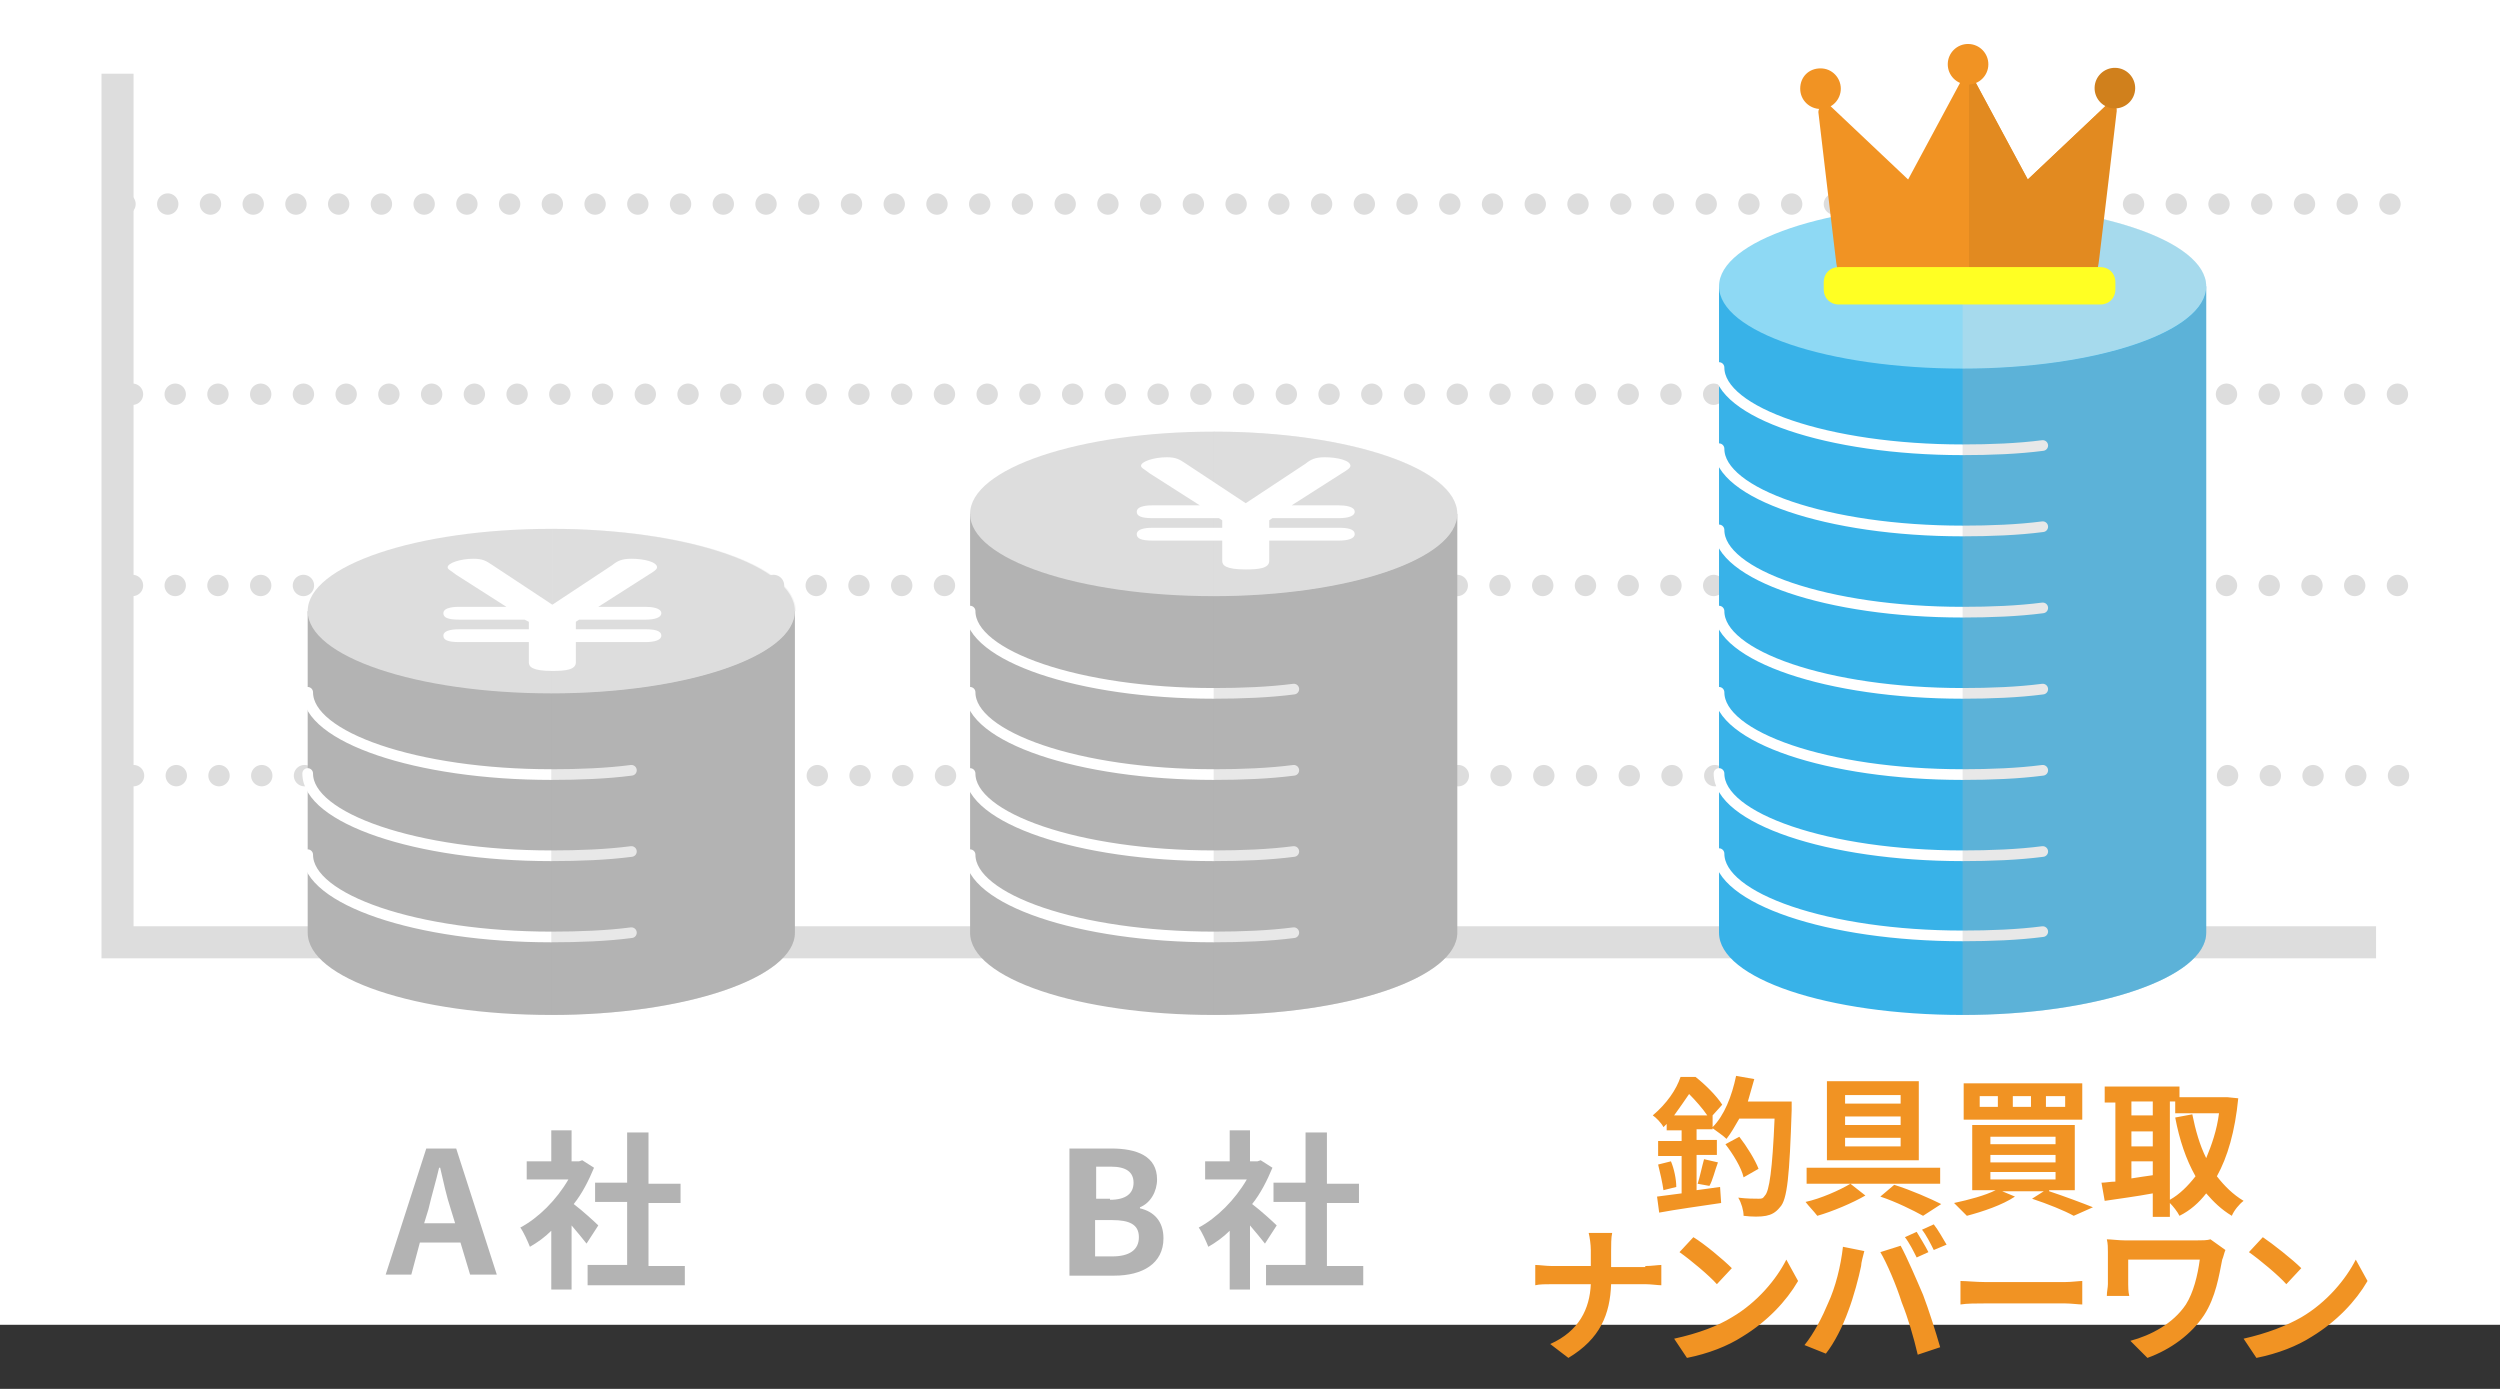 <svg version="1.1" id="レイヤー_1" xmlns="http://www.w3.org/2000/svg" x="0" y="0" viewBox="0 0 234 130" xml:space="preserve"><rect x="0" y="0" width="234" height="130" fill="#333333" stroke="none"/><style>.st0{fill:#fff}.st2{fill:none;stroke:#ddd;stroke-width:2;stroke-linecap:round;stroke-linejoin:round;stroke-miterlimit:10;stroke-dasharray:0,4}.st3{fill:#b3b3b3}.st4{fill:#ddd}.st5{fill:none;stroke:#fff;stroke-linecap:round;stroke-linejoin:round}.st6{opacity:.3}.st9{fill:#f19323}</style><path class="st0" d="M0 0h234v124H0z"/><path fill="none" stroke="#ddd" stroke-width="3" stroke-miterlimit="10" d="M11 6.9v81.3h211.4"/><path class="st2" d="M11.7 19.1h212.1M12.4 36.9h212.2M12.4 54.8h212.2M12.5 72.6h212.1"/><path class="st3" d="M90.8 48.1v39.2c0 4.3 10.2 7.7 22.8 7.7 12.6 0 22.8-3.5 22.8-7.7V48.1H90.8z"/><ellipse class="st4" cx="113.6" cy="48.1" rx="22.8" ry="7.7"/><path class="st5" d="M121.1 64.5c-2.3.3-4.9.4-7.5.4-12.6 0-22.8-3.5-22.8-7.7M121.1 72.1c-2.3.3-4.9.4-7.5.4-12.6 0-22.8-3.5-22.8-7.7M121.1 79.7c-2.3.3-4.9.4-7.5.4-12.6 0-22.8-3.5-22.8-7.7M121.1 87.3c-2.3.3-4.9.4-7.5.4-12.6 0-22.8-3.5-22.8-7.7"/><g class="st6"><path class="st3" d="M113.6 55.8V95c12.6 0 22.8-3.5 22.8-7.7V48.1c0 4.2-10.2 7.7-22.8 7.7z"/><path class="st4" d="M136.4 48.1c0-4.3-10.2-7.7-22.8-7.7v7.7h22.8z"/><path class="st4" d="M113.6 55.8c12.6 0 22.8-3.5 22.8-7.7h-22.8v7.7z"/></g><g><path d="M160.9 26.8v60.5c0 4.3 10.2 7.7 22.8 7.7 12.6 0 22.8-3.5 22.8-7.7V26.8h-45.6z" fill="#38b2e8"/><path class="st5" d="M191.2 64.5c-2.3.3-4.9.4-7.5.4-12.6 0-22.8-3.5-22.8-7.7M191.2 56.9c-2.3.3-4.9.4-7.5.4-12.6 0-22.8-3.5-22.8-7.7M191.2 49.3c-2.3.3-4.9.4-7.5.4-12.6 0-22.8-3.5-22.8-7.7M191.2 41.7c-2.3.3-4.9.4-7.5.4-12.6 0-22.8-3.5-22.8-7.7M191.2 72.1c-2.3.3-4.9.4-7.5.4-12.6 0-22.8-3.5-22.8-7.7M191.2 79.7c-2.3.3-4.9.4-7.5.4-12.6 0-22.8-3.5-22.8-7.7M191.2 87.2c-2.3.3-4.9.4-7.5.4-12.6 0-22.8-3.5-22.8-7.7"/><g><ellipse cx="183.7" cy="26.8" rx="22.8" ry="7.7" fill="#8ed9f4"/><g class="st6"><path class="st3" d="M183.7 34.5V95c12.6 0 22.8-3.5 22.8-7.7V26.8c0 4.3-10.2 7.7-22.8 7.7z"/><path class="st4" d="M206.5 26.8c0-4.3-10.2-7.7-22.8-7.7v7.7h22.8zM183.7 34.5c12.6 0 22.8-3.5 22.8-7.7h-22.8v7.7z"/></g></g></g><g><path class="st3" d="M28.8 57.2v30.1c0 4.3 10.2 7.7 22.8 7.7s22.8-3.5 22.8-7.7V57.2H28.8z"/><ellipse class="st4" cx="51.6" cy="57.2" rx="22.8" ry="7.7"/><path class="st5" d="M59.1 72.1c-2.3.3-4.9.4-7.5.4-12.6 0-22.8-3.5-22.8-7.7M59.1 79.7c-2.3.3-4.9.4-7.5.4-12.6 0-22.8-3.5-22.8-7.7M59.1 87.3c-2.3.3-4.9.4-7.5.4-12.6 0-22.8-3.5-22.8-7.7"/><g class="st6"><path class="st3" d="M51.6 64.9V95c12.6 0 22.8-3.5 22.8-7.7V57.2c.1 4.2-10.2 7.7-22.8 7.7z"/><path class="st4" d="M74.5 57.2c0-4.3-10.2-7.7-22.8-7.7v7.7h22.8zM51.6 64.9c12.6 0 22.8-3.5 22.8-7.7H51.6v7.7z"/></g></g><g><path class="st9" d="M197.8 9.8c-.2-.1-.5-.1-.7.1l-7.3 6.9-5-9.3c-.1-.2-.3-.3-.6-.3-.2 0-.5.1-.6.3l-5 9.3-7.3-6.9c-.2-.2-.5-.2-.7-.1-.2.1-.4.4-.4.7 0 .1 1.4 11.8 1.6 13.5.2 1.7.4 3.2 2.5 3.2h19.6c2.1 0 2.3-1.6 2.5-3.2.2-1.6 1.6-13.4 1.6-13.5.2-.4 0-.6-.2-.7z"/><path d="M197.8 9.8c-.2-.1-.5-.1-.7.1l-7.3 6.9-5-9.3c-.1-.2-.3-.3-.5-.3v20.1h9.7c2.1 0 2.3-1.6 2.5-3.2.2-1.6 1.6-13.4 1.6-13.5.1-.5-.1-.7-.3-.8z" fill="#e28a20"/><path d="M198 27.1c0 .8-.6 1.4-1.4 1.4h-24.5c-.8 0-1.4-.6-1.4-1.4v-.7c0-.8.6-1.4 1.4-1.4h24.5c.8 0 1.4.6 1.4 1.4v.7z" fill="#ffff23"/><path class="st9" d="M172.3 8.3c0 1-.8 1.9-1.9 1.9-1 0-1.9-.8-1.9-1.9s.8-1.9 1.9-1.9c1.1 0 1.9.9 1.9 1.9z"/><circle transform="rotate(-89.325 197.951 8.298) scale(1)" cx="198" cy="8.3" fill="#d0801c" r="1.9"/><circle transform="rotate(-89.327 184.213 6.003) scale(1)" class="st9" cx="184.2" cy="6" r="1.9"/></g><g><path class="st0" d="M56 56.8h4.4c.6 0 1.5.1 1.5.6 0 .4-.6.6-1.5.6h-6.2l-.3.2v.7h6.5c.8 0 1.5.1 1.5.6 0 .4-.6.6-1.5.6h-6.5V62c0 .7-1 .8-2.2.8-1.9 0-2.2-.4-2.2-.8v-1.9H43c-1.1 0-1.5-.2-1.5-.6 0-.6 1.2-.6 1.5-.6h6.5v-.7l-.4-.2H43c-1.1 0-1.5-.2-1.5-.6 0-.6 1.2-.6 1.5-.6h4.4l-4.7-3c-.5-.4-.8-.5-.8-.7 0-.4 1.2-.8 2.4-.8.9 0 1.2.2 1.8.6l5.6 3.7 5.6-3.7c.5-.4.9-.6 1.8-.6 1.2 0 2.4.3 2.4.8 0 .2-.3.4-.8.7l-4.7 3z"/></g><g><path class="st0" d="M120.9 47.3h4.4c.6 0 1.5.1 1.5.6 0 .4-.6.6-1.5.6h-6.2l-.3.2v.7h6.5c.8 0 1.5.1 1.5.6 0 .4-.6.6-1.5.6h-6.5v1.9c0 .7-1 .8-2.2.8-1.9 0-2.2-.4-2.2-.8v-1.9h-6.5c-1.1 0-1.5-.2-1.5-.6 0-.6 1.2-.6 1.5-.6h6.5v-.7l-.3-.2h-6.2c-1.1 0-1.5-.2-1.5-.6 0-.6 1.2-.6 1.5-.6h4.4l-4.7-3c-.5-.4-.8-.5-.8-.7 0-.4 1.2-.8 2.4-.8.9 0 1.2.2 1.8.6l5.6 3.7 5.6-3.7c.5-.4.9-.6 1.8-.6 1.2 0 2.4.3 2.4.8 0 .2-.3.4-.8.7l-4.7 3z"/></g><g><path class="st3" d="M43.1 116.3h-3.8l-.8 3h-2.4l3.8-11.8h2.8l3.8 11.8H44l-.9-3zm-.5-1.8l-.4-1.3c-.4-1.2-.7-2.6-1-3.9h-.1c-.3 1.3-.7 2.6-1 3.9l-.4 1.3h2.9zM54.9 116.4c-.3-.4-.9-1.1-1.4-1.7v6h-1.9v-5.5c-.6.6-1.3 1.1-2 1.5-.2-.5-.6-1.4-.9-1.8 1.7-.9 3.4-2.6 4.5-4.5h-3.9v-1.7h2.3v-2.9h1.9v2.9h.7l.3-.1 1.1.7c-.5 1.2-1.1 2.4-1.9 3.4.8.6 2 1.7 2.3 2l-1.1 1.7zm9.2 2v1.9H55v-1.9h3.7v-5.9h-3v-1.8h3V106h2v4.8h3v1.8h-3v5.9h3.4z"/></g><g><path class="st3" d="M100.1 107.5h3.9c2.4 0 4.3.7 4.3 2.9 0 1.1-.6 2.2-1.6 2.6v.1c1.3.3 2.2 1.2 2.2 2.8 0 2.4-2 3.5-4.6 3.5h-4.2v-11.9zm3.8 4.8c1.5 0 2.2-.6 2.2-1.6s-.7-1.5-2.1-1.5h-1.4v3h1.3zm.2 5.3c1.6 0 2.5-.6 2.5-1.8 0-1.2-.9-1.6-2.5-1.6h-1.6v3.4h1.6zM118.4 116.4c-.3-.4-.9-1.1-1.4-1.7v6h-1.9v-5.5c-.6.6-1.3 1.1-2 1.5-.2-.5-.6-1.4-.9-1.8 1.7-.9 3.4-2.6 4.5-4.5h-3.9v-1.7h2.3v-2.9h1.9v2.9h.7l.3-.1 1.1.7c-.5 1.2-1.1 2.4-1.9 3.4.8.6 2 1.7 2.3 2l-1.1 1.7zm9.2 2v1.9h-9.1v-1.9h3.7v-5.9h-3v-1.8h3V106h2v4.8h3v1.8h-3v5.9h3.4z"/></g><g><path class="st9" d="M167.7 103.1v.8c-.2 6.1-.4 8.4-1.1 9.1-.4.5-.8.7-1.3.8-.5.1-1.3.1-2.1 0 0-.5-.2-1.2-.5-1.7.8.1 1.5.1 1.9.1.3 0 .4 0 .6-.3.4-.4.7-2.4.9-7.2h-3.3c-.4.7-.8 1.4-1.2 1.9-.3-.3-.9-.7-1.3-1v.1h-1.5v1h1.9v1.4h-1.9v3.3c.7-.1 1.5-.2 2.2-.3l.1 1.5c-2 .3-4.2.6-5.8.9l-.2-1.5c.7-.1 1.5-.2 2.3-.3v-3.5h-2.2v-1.4h2.2v-1H156v-.6l-.3.3c-.2-.4-.7-.9-1-1.1 1.3-1.1 2.2-2.4 2.6-3.6h1.4c.9.7 2 1.8 2.5 2.6l-.9 1v1.1c1.1-1.1 1.8-2.9 2.2-4.8l1.7.3-.6 2.1h4.1zm-11.3 5.6c.3.7.5 1.7.5 2.4l-1.2.3c-.1-.7-.3-1.6-.5-2.4l1.2-.3zm3.4-4.3c-.4-.6-1.1-1.4-1.7-2-.4.6-.9 1.3-1.4 2h3.1zm-.9 6.4c.2-.6.4-1.6.6-2.3l1.3.3c-.3.8-.5 1.7-.8 2.2l-1.1-.2zm4.3-.6c-.2-.9-1-2.2-1.7-3.1l1.3-.7c.7.9 1.5 2.2 1.8 3l-1.4.8zM173.2 110.8l1.4 1.1c-1.2.7-3.1 1.5-4.5 1.9-.3-.4-.8-.9-1.1-1.3 1.4-.3 3.2-1.1 4.2-1.7h-4.1v-1.5h12.5v1.5h-8.4zm6.4-2.2H171v-7.4h8.6v7.4zm-1.7-6.1h-5.2v.8h5.2v-.8zm0 2h-5.2v.8h5.2v-.8zm0 2h-5.2v.8h5.2v-.8zm-.6 4.4c1.6.5 3.4 1.3 4.4 1.8l-1.7 1.1c-.9-.5-2.5-1.3-4-1.8l1.3-1.1zM191.8 111.5c1.5.5 3.1 1.1 4.1 1.5l-1.8.8c-.9-.5-2.4-1.1-3.9-1.6l1.1-.7h-3.9l1.2.5c-1.2.8-3 1.4-4.5 1.8l-1.2-1.2c1.4-.3 2.9-.7 3.9-1.2h-2.2v-6.1h9.6v6.1h-2.4zm3.1-6.7h-11.1v-3.4h11.1v3.4zm-7.9-2.2h-1.7v1h1.7v-1zm-.7 4.5h6.1v-.7h-6.1v.7zm0 1.7h6.1v-.7h-6.1v.7zm0 1.6h6.1v-.7h-6.1v.7zm3.8-7.8h-1.7v1h1.7v-1zm3.2 0h-1.8v1h1.8v-1zM209.5 102.8c-.3 3.1-1 5.5-2 7.3.7.9 1.5 1.7 2.5 2.3-.4.3-.9.9-1.1 1.4-1-.6-1.7-1.3-2.4-2.1-.7.9-1.5 1.6-2.5 2.1-.2-.4-.6-.9-.9-1.2v1.3h-1.6v-2.2c-1.6.3-3.2.5-4.5.7l-.3-1.7c.4 0 .8-.1 1.3-.1v-7.4h-1v-1.5h7v1h4.5l1 .1zm-10 .3v1.3h2v-1.3h-2zm0 4.2h2v-1.4h-2v1.4zm0 3c.6-.1 1.3-.2 2-.3v-1.3h-2v1.6zm3.6 2c.9-.5 1.7-1.3 2.4-2.2-.9-1.6-1.5-3.4-1.9-5.5l1.6-.3c.3 1.5.7 2.9 1.3 4.1.5-1.2 1-2.6 1.2-4.2h-4.1v-1.1h-.5v9.2zM154 118.5c.6 0 1.2-.1 1.5-.1v1.9c-.3 0-1-.1-1.5-.1h-3.2c-.1 2.8-1 5.1-4 6.9l-1.7-1.3c2.7-1.2 3.7-3.3 3.8-5.6h-3.6c-.6 0-1.2 0-1.6.1v-1.9c.4 0 1 .1 1.6.1h3.6V117c0-.5-.1-1.2-.2-1.6h2.2c-.1.4-.1 1.2-.1 1.7v1.5h3.2zM162.1 123.3c2.4-1.4 4.2-3.6 5.1-5.4l1.1 2c-1.1 1.9-2.9 3.8-5.2 5.2-1.4.9-3.2 1.6-5.2 2l-1.2-1.8c2.3-.5 4.1-1.2 5.4-2zm0-4.6l-1.4 1.5c-.7-.8-2.5-2.3-3.5-3l1.3-1.4c1 .6 2.8 2.1 3.6 2.9zM172.5 116.7l2 .4c-.1.4-.3 1.1-.3 1.4-.2 1-.7 2.9-1.2 4.2-.5 1.4-1.3 3-2.1 4l-2-.8c.9-1.1 1.7-2.7 2.2-3.9.7-1.5 1.2-3.5 1.4-5.3zm3.5.5l1.9-.6c.6 1.1 1.5 3.2 2.1 4.6.5 1.3 1.2 3.5 1.6 4.9l-2.1.7c-.4-1.7-.9-3.4-1.5-4.9-.5-1.6-1.4-3.7-2-4.7zm4.5 0l-1.1.5c-.3-.6-.7-1.4-1.1-1.9l1.1-.5c.3.5.8 1.3 1.1 1.9zm1.7-.7l-1.2.5c-.3-.6-.7-1.4-1.1-1.9l1.1-.5c.4.5.9 1.4 1.2 1.9zM183.5 119.9c.5 0 1.5.1 2.3.1h7.5c.6 0 1.3-.1 1.6-.1v2.2c-.3 0-1.1-.1-1.6-.1h-7.5c-.8 0-1.7 0-2.3.1v-2.2zM208.3 117c-.1.2-.2.7-.3.9-.3 1.5-.6 3.5-1.7 5.2-1.2 1.8-3.1 3.2-5.3 4l-1.6-1.6c1.9-.5 4-1.6 5.2-3.4.7-1.1 1.1-2.7 1.3-4.2h-6.7v2.3c0 .2 0 .7.1 1.1h-2.1c0-.4.1-.8.1-1.1v-3c0-.4 0-.8-.1-1.2.4 0 1.1.1 1.7.1h6.7c.5 0 1 0 1.3-.1l1.4 1zM215.4 123.3c2.4-1.4 4.2-3.6 5.1-5.4l1.1 2c-1.1 1.9-2.9 3.8-5.2 5.2-1.4.9-3.2 1.6-5.2 2l-1.2-1.8c2.2-.5 4-1.2 5.4-2zm0-4.6l-1.4 1.5c-.7-.8-2.5-2.3-3.5-3l1.3-1.4c.9.6 2.8 2.1 3.6 2.9z"/></g></svg>